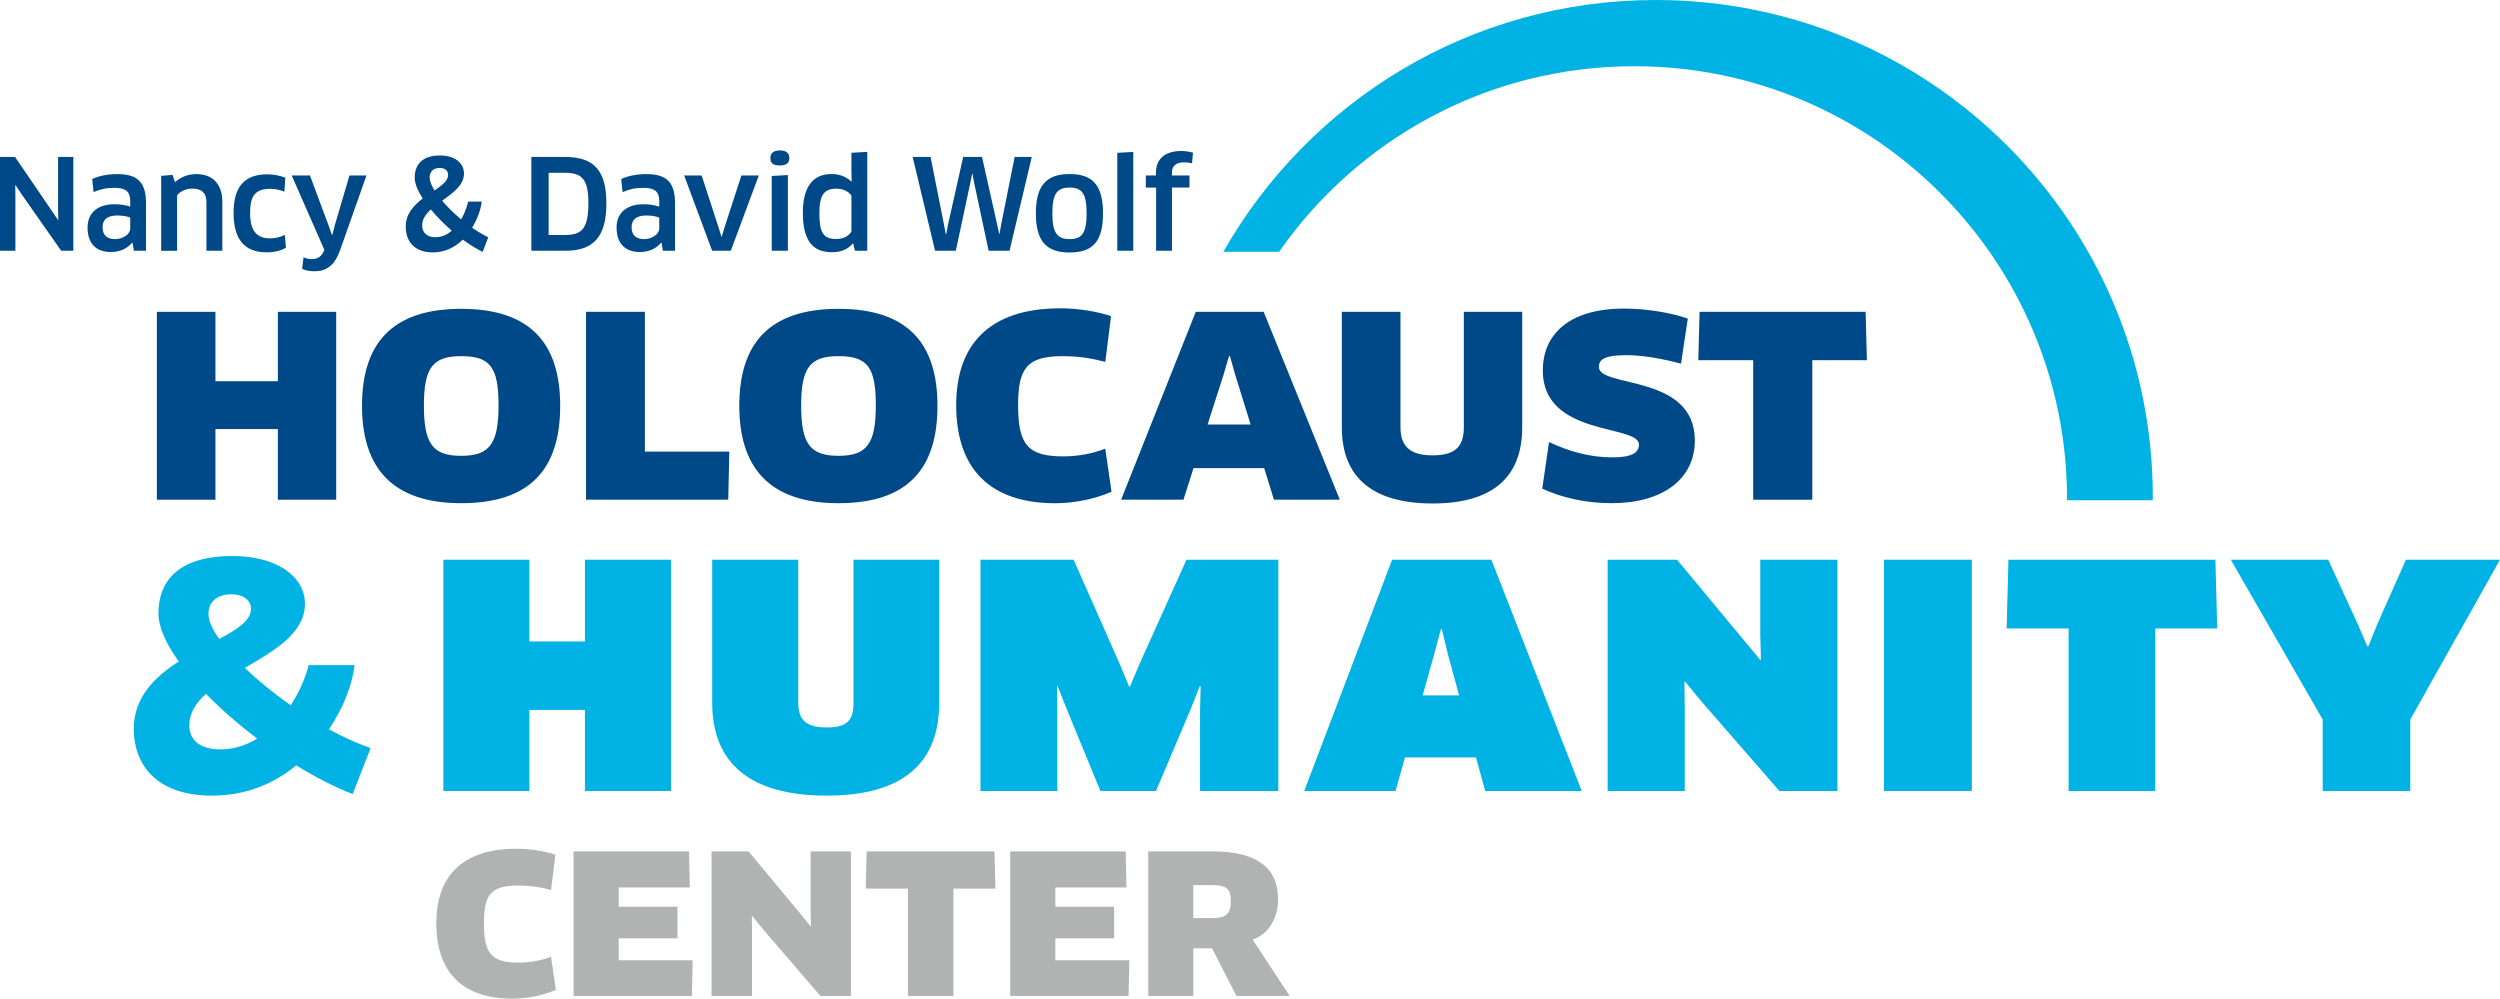 <?xml version="1.0" encoding="UTF-8"?>
<!-- Generator: Adobe Illustrator 25.3.1, SVG Export Plug-In . SVG Version: 6.00 Build 0)  -->
<svg xmlns="http://www.w3.org/2000/svg" xmlns:xlink="http://www.w3.org/1999/xlink" version="1.1" id="Layer_1" x="0px" y="0px" viewBox="0 0 532.5 212.71" style="enable-background:new 0 0 532.5 212.71;" xml:space="preserve">
<style type="text/css">
	.st0{fill:#004988;}
	.st1{fill:#B0B3B2;}
	.st2{fill:#00B3E4;}
</style>
<polygon class="st0" points="59.18,106.44 59.18,91.39 45.89,91.39 45.89,106.44 33.41,106.44 33.41,66.42 45.89,66.42 45.89,81.2   59.18,81.2 59.18,66.42 71.61,66.42 71.61,106.44 "></polygon>
<g>
	<path class="st0" d="M98.24,107.18c-14.83,0-21.13-7.68-21.13-20.75c0-13.07,6.19-20.65,21.13-20.65   c14.94,0,21.08,7.58,21.08,20.65C119.32,99.66,113.18,107.18,98.24,107.18 M98.24,75.86c-6.03,0-7.95,2.4-7.95,10.51   c0,8.22,1.92,10.72,7.95,10.72c6.03,0,7.95-2.56,7.95-10.72C106.19,78.21,104.43,75.86,98.24,75.86"></path>
	<polygon class="st0" points="155.34,96.19 155.12,106.43 124.82,106.43 124.82,66.42 137.36,66.42 137.36,96.19  "></polygon>
	<path class="st0" d="M178.6,107.18c-14.83,0-21.13-7.68-21.13-20.75c0-13.07,6.19-20.65,21.13-20.65   c14.94,0,21.08,7.58,21.08,20.65C199.68,99.66,193.54,107.18,178.6,107.18 M178.6,75.86c-6.03,0-7.95,2.4-7.95,10.51   c0,8.22,1.92,10.72,7.95,10.72c6.03,0,7.95-2.56,7.95-10.72C186.55,78.21,184.79,75.86,178.6,75.86"></path>
	<path class="st0" d="M235.43,77.09c-2.51-0.69-5.5-1.23-9.07-1.23c-7.68,0-9.5,2.61-9.5,10.46c0,8.27,1.97,10.89,9.6,10.89   c3.31,0,6.4-0.64,8.96-1.65l1.33,9.18c-3.36,1.49-7.84,2.45-11.95,2.45c-13.87,0-21.13-7.26-21.13-20.92   c0-12.65,6.83-20.6,22.2-20.6c3.79,0,7.9,0.69,10.78,1.66L235.43,77.09z"></path>
	<path class="st0" d="M269.27,99.71h-15.05l-2.14,6.72H238.8l15.9-40.02h14.46l16.22,40.02h-14.03L269.27,99.71z M260.57,79.97   l-3.36,10.46h9.18l-3.25-10.46l-1.18-4.16h-0.16L260.57,79.97z"></path>
	<path class="st0" d="M324.23,91.02c0,10.67-6.35,16.22-19.1,16.22c-12.7,0-19.32-5.5-19.32-16.22v-24.6h12.49v24.54   c0,4.06,1.97,6.03,6.83,6.03c4.85,0,6.67-1.87,6.67-6.03V66.42h12.43V91.02z"></path>
	<path class="st0" d="M343.28,107.18c-5.39,0-10.51-1.12-14.78-3.1l1.44-9.92c4.43,2.08,8.86,3.26,13.5,3.26   c4.11,0,5.66-0.96,5.66-2.72c0-4.38-20.49-1.6-20.49-15.79c0-7.1,4.91-13.18,17.34-13.18c4.48,0,9.76,0.8,13.55,2.13l-1.44,9.6   c-4.21-1.12-8.32-1.81-11.68-1.81c-4.96,0-5.82,1.12-5.82,2.51c0,4.54,20.44,1.39,20.44,15.69   C360.99,102.06,354.11,107.18,343.28,107.18"></path>
	<polygon class="st0" points="386.02,76.72 386.02,106.44 373.43,106.44 373.43,76.72 361.74,76.72 362.01,66.42 397.38,66.42    397.65,76.72  "></polygon>
	<path class="st1" d="M117.37,189.56c-1.93-0.53-4.23-0.94-6.98-0.94c-5.91,0-7.31,2.01-7.31,8.05c0,6.36,1.52,8.37,7.39,8.37   c2.54,0,4.93-0.49,6.9-1.27l1.03,7.06c-2.59,1.15-6.03,1.89-9.2,1.89c-10.67,0-16.26-5.58-16.26-16.09   c0-9.73,5.25-15.85,17.08-15.85c2.91,0,6.08,0.53,8.29,1.27L117.37,189.56z"></path>
	<polygon class="st1" points="147.54,204.54 147.38,212.14 122.17,212.14 122.17,181.35 146.76,181.35 146.93,189.03 131.78,189.03    131.78,193.13 144.3,193.13 144.3,199.86 131.78,199.86 131.78,204.54  "></polygon>
	<polygon class="st1" points="174.75,212.14 162.32,197.69 160.22,195.1 160.14,195.14 160.18,198.47 160.18,212.14 151.56,212.14    151.56,181.35 159.44,181.35 170.57,194.73 172.66,197.32 172.74,197.28 172.66,193.99 172.66,181.35 181.24,181.35 181.24,212.14     "></polygon>
	<polygon class="st1" points="203.08,189.27 203.08,212.14 193.39,212.14 193.39,189.27 184.4,189.27 184.6,181.35 211.82,181.35    212.02,189.27  "></polygon>
	<polygon class="st1" points="240.55,204.54 240.39,212.14 215.18,212.14 215.18,181.35 239.77,181.35 239.94,189.03 224.79,189.03    224.79,193.13 237.31,193.13 237.31,199.86 224.79,199.86 224.79,204.54  "></polygon>
	<path class="st1" d="M266.82,200.15l7.88,11.99h-11.33L258.16,202h-3.98v10.14h-9.61v-30.79h13.83c9.03,0,13.83,3.33,13.83,10.18   C272.24,195.51,270.27,198.92,266.82,200.15 M258.24,188.53h-4.07v7.02h4.02c2.83,0,3.98-0.74,3.98-3.65   C262.18,189.31,261.2,188.53,258.24,188.53"></path>
	<polygon class="st2" points="124.59,136.63 112.76,136.63 112.76,119.22 94.44,119.22 94.44,168.48 112.76,168.48 112.76,151.21    124.59,151.21 124.59,168.48 142.91,168.48 142.91,119.22 124.59,119.22  "></polygon>
	<path class="st2" d="M181.79,149.7c0,3.68-1.25,5.25-5.72,5.25c-4.53,0-6.04-1.77-6.04-5.25v-30.48H151.7v30.48   c0,12.87,8.08,19.77,24.37,19.77s23.98-6.96,23.98-19.77v-30.48h-18.26V149.7z"></path>
	<path class="st2" d="M75.53,141.68h-9.79c-0.72,2.82-2.04,5.85-3.81,8.54c-3.68-2.56-7.03-5.32-9.79-7.95   c6.31-3.68,12.81-7.42,12.81-13.66c0-5.98-6.24-10.18-15.37-10.18c-12.09,0-15.83,5.78-15.83,12.22c0,2.89,1.58,6.44,4.33,10.25   c-5.12,3.28-9.59,7.62-9.59,14.38c0,6.96,4.2,14.19,16.68,14.19c7.36,0,13.27-2.63,17.93-6.44c4.07,2.5,8.15,4.6,12.02,6.11   l3.81-9.79c-2.96-1.05-5.98-2.43-8.87-4.01C73.36,150.49,75.14,145.3,75.53,141.68 M49.32,126.58c2.23,0,4.14,1.05,4.14,3.15   c-0.06,2.5-2.96,4.33-6.76,6.37c-1.51-2.1-2.3-3.94-2.3-5.32C44.4,128.09,46.37,126.58,49.32,126.58 M46.96,159.62   c-3.94,0-6.63-1.64-6.63-5.12c0-2.63,1.38-4.79,3.55-6.7c3.22,3.28,6.9,6.5,10.9,9.52C52.41,158.76,49.78,159.62,46.96,159.62"></path>
	<path class="st2" d="M348.09,14.11c50.91,0,92.19,41.27,92.19,92.19c0,0.09-0.01,0.17-0.01,0.26h18.26c0-0.23,0.02-0.45,0.02-0.67   C458.54,47.41,411.14,0,352.66,0c-39.47,0-73.88,21.61-92.09,53.63h11.88C289.1,29.75,316.76,14.11,348.09,14.11"></path>
	<polygon class="st2" points="427.8,119.22 427.41,133.87 440.61,133.87 440.61,168.48 459.07,168.48 459.07,133.87 472.27,133.87    471.88,119.22  "></polygon>
	<polygon class="st2" points="512.47,119.22 506.42,132.82 504.45,137.68 504.25,137.68 502.15,132.82 495.91,119.22 475.16,119.22    494.73,153.25 494.73,168.48 513.39,168.48 513.39,153.25 532.5,119.22  "></polygon>
	<rect x="401.28" y="119.22" class="st2" width="18.72" height="49.26"></rect>
	<polygon class="st2" points="242.74,141.36 240.7,146.22 240.5,146.22 238.47,141.36 228.68,119.22 208.84,119.22 208.84,168.48    225.2,168.48 225.2,151.47 225.13,146.15 225.26,146.08 227.23,151.08 234.39,168.48 246.22,168.48 253.58,151.14 255.55,146.15    255.74,146.22 255.61,151.54 255.61,168.48 272.29,168.48 272.29,119.22 252.72,119.22  "></polygon>
	<polygon class="st2" points="374.94,135.25 375.08,140.5 374.94,140.57 357.21,119.22 342.43,119.22 342.43,168.48 358.85,168.48    358.85,150.55 358.79,145.23 358.92,145.17 362.26,149.24 379.01,168.48 391.37,168.48 391.37,119.22 374.94,119.22  "></polygon>
	<path class="st2" d="M296.52,119.22l-18.72,49.26h19.44l2.03-7.16h15.11l1.97,7.16h20.56l-19.25-49.26H296.52z M303.03,148.12   l2.5-8.93l1.38-5.19h0.2l1.25,5.19l2.43,8.93H303.03z"></path>
</g>
<g>
	<path class="st0" d="M13.03,53.41L4.5,41.23l-1.2-1.81l-0.05,0.03l0.03,2.16v11.8H0V33.43h3.2l7.97,11.67l1.2,1.79l0.05-0.03   l-0.05-2.13v-11.3h3.25v19.98H13.03z"></path>
	<path class="st0" d="M28.22,51.71l-0.08-0.03c-0.99,1.25-2.61,2-4.53,2c-2.98,0-4.96-1.65-4.96-5.22c0-3.01,2.02-4.96,5.76-4.96   c1.25,0,2.42,0.21,3.33,0.51v-1.2c0-2-0.96-2.8-3.36-2.8c-1.73,0-2.98,0.27-4.45,0.91l-0.29-2.8c1.57-0.69,3.36-1.04,5.36-1.04   c4.48,0,6.1,1.92,6.1,6.23v10.1h-2.58L28.22,51.71z M27.74,46.35c-0.4-0.19-1.39-0.45-2.72-0.45c-2.19,0-3.17,0.88-3.17,2.5   c0,1.87,1.12,2.53,2.69,2.53c1.68,0,3.2-1.07,3.2-2.24V46.35z"></path>
	<path class="st0" d="M43.97,53.41V43.05c0-2.03-1.09-2.88-3.06-2.88c-1.2,0-2.53,0.53-3.2,1.47v11.78h-3.38V37.45l2.42-0.19   l0.53,1.55c1.2-1.12,2.82-1.73,4.56-1.73c3.38,0,5.52,2.05,5.52,5.94v10.39H43.97z"></path>
	<path class="st0" d="M60.57,40.83c-0.88-0.37-1.95-0.61-2.96-0.61c-3.22,0-4.34,1.44-4.34,5.14c0,3.92,1.52,5.41,4.26,5.41   c1.15,0,2.26-0.27,3.14-0.75l0.24,2.72c-0.93,0.61-2.4,1.01-4.1,1.01c-4.64,0-7.06-2.66-7.06-8.39c0-5.36,2.16-8.23,7.14-8.23   c1.39,0,2.85,0.29,3.89,0.72L60.57,40.83z"></path>
	<path class="st0" d="M69,53.44l0.08-0.24l-6.95-15.83h3.89l3.97,10.66l0.72,2.02h0.08l0.53-2.08l3.12-10.6h3.62l-5.68,16.09   c-1.17,3.14-2.88,4.32-5.41,4.32c-0.93,0-1.84-0.16-2.61-0.51l0.29-2.48c0.59,0.29,1.15,0.4,1.73,0.4   C67.53,55.2,68.38,54.8,69,53.44z"></path>
	<path class="st0" d="M102.81,53.65c-1.36-0.67-2.82-1.57-4.24-2.61c-1.62,1.6-3.76,2.72-6.39,2.72c-4.18,0-5.76-2.66-5.76-5.46   c0-2.74,1.71-4.56,3.62-6.02c-1.07-1.65-1.71-3.2-1.71-4.45c0-2.58,1.44-4.72,5.38-4.72c3.06,0,5.12,1.55,5.12,3.86   c0,2.48-2.37,4.13-4.66,5.78c1.12,1.31,2.5,2.69,4.05,3.97c0.72-1.23,1.23-2.56,1.49-3.78h2.9c-0.16,1.47-0.83,3.57-2.05,5.57   c1.12,0.77,2.29,1.47,3.44,2.02L102.81,53.65z M96.23,49.15c-1.65-1.44-3.17-2.98-4.45-4.53c-1.09,0.99-1.86,2.05-1.86,3.38   c0,1.65,1.12,2.53,2.82,2.53C94.05,50.53,95.22,50,96.23,49.15z M92.55,40.57c1.6-1.09,2.88-2.05,2.9-3.28   c0-1.01-0.75-1.52-1.81-1.52c-1.25,0-2.13,0.72-2.13,2.05C91.52,38.54,91.89,39.5,92.55,40.57z"></path>
	<path class="st0" d="M120.43,53.41h-7.25V33.43h7.19c6.21,0,8.79,2.96,8.79,9.91C129.17,50.59,126.26,53.41,120.43,53.41z    M120.35,36.81h-3.49v13.24h3.49c3.46,0,4.98-1.2,4.98-6.74C125.33,38.14,123.95,36.81,120.35,36.81z"></path>
	<path class="st0" d="M140.9,51.71l-0.08-0.03c-0.99,1.25-2.61,2-4.53,2c-2.98,0-4.96-1.65-4.96-5.22c0-3.01,2.02-4.96,5.76-4.96   c1.25,0,2.42,0.21,3.33,0.51v-1.2c0-2-0.96-2.8-3.36-2.8c-1.73,0-2.98,0.27-4.45,0.91l-0.29-2.8c1.57-0.69,3.36-1.04,5.36-1.04   c4.48,0,6.1,1.92,6.1,6.23v10.1h-2.58L140.9,51.71z M140.42,46.35c-0.4-0.19-1.39-0.45-2.72-0.45c-2.19,0-3.17,0.88-3.17,2.5   c0,1.87,1.12,2.53,2.69,2.53c1.68,0,3.2-1.07,3.2-2.24V46.35z"></path>
	<path class="st0" d="M161.63,37.37l-5.97,16.04h-3.97l-5.97-16.04h3.73l3.57,10.98l0.64,2.05h0.08l0.61-2.05l3.57-10.98H161.63z"></path>
	<path class="st0" d="M166.11,35.24c-1.36,0-2.02-0.4-2.02-1.57c0-1.04,0.67-1.63,2.02-1.63c1.39,0,2.02,0.59,2.02,1.63   C168.13,34.73,167.49,35.24,166.11,35.24z M164.38,53.41V37.48l3.44-0.19v16.12H164.38z"></path>
	<path class="st0" d="M182.1,53.41l-0.37-1.52l-0.08-0.03c-0.99,1.2-2.42,1.86-4.48,1.86c-4.21,0-6.16-2.66-6.16-8.39   c0-5.33,1.97-8.26,6.13-8.26c1.63,0,3.12,0.56,4.21,1.62l0.05-0.05l-0.05-2.13v-3.97l3.38-0.19v21.05H182.1z M181.35,41.66   c-0.59-0.88-1.76-1.47-3.22-1.47c-2.64,0-3.6,1.39-3.6,5.28c0,4.08,0.85,5.44,3.57,5.44c1.84,0,2.82-0.85,3.25-1.6V41.66z"></path>
	<path class="st0" d="M209.17,33.43l3.2,14.28l0.45,2.1h0.08l0.37-2.1l2.85-14.28h3.65l-4.74,19.98h-4.45l-3.04-14.25l-0.4-2.13   h-0.08l-0.43,2.13l-3.04,14.25h-4.42l-4.77-19.98h3.81l2.85,14.36l0.4,2.11h0.08l0.4-2.11l3.22-14.36H209.17z"></path>
	<path class="st0" d="M227.83,53.78c-4.96,0-7.19-2.4-7.19-8.34c0-5.92,2.24-8.37,7.19-8.37c4.98,0,7.11,2.45,7.11,8.37   C234.94,51.39,232.81,53.78,227.83,53.78z M227.83,50.93c2.64,0,3.62-1.28,3.62-5.49s-0.99-5.49-3.62-5.49   c-2.66,0-3.68,1.28-3.68,5.49S225.19,50.93,227.83,50.93z"></path>
	<path class="st0" d="M237.98,53.41V32.55l3.41-0.19v21.05H237.98z"></path>
	<path class="st0" d="M246.25,53.41V39.96h-2.19v-2.58h2.16v-0.69c0-2.53,1.62-4.53,5.41-4.53c0.88,0,1.84,0.16,2.48,0.37   l-0.21,2.24c-0.48-0.11-1.04-0.19-1.63-0.19c-1.89,0-2.64,0.83-2.64,2.18v0.61h3.73v2.58h-3.73v13.46H246.25z"></path>
</g>
</svg>
